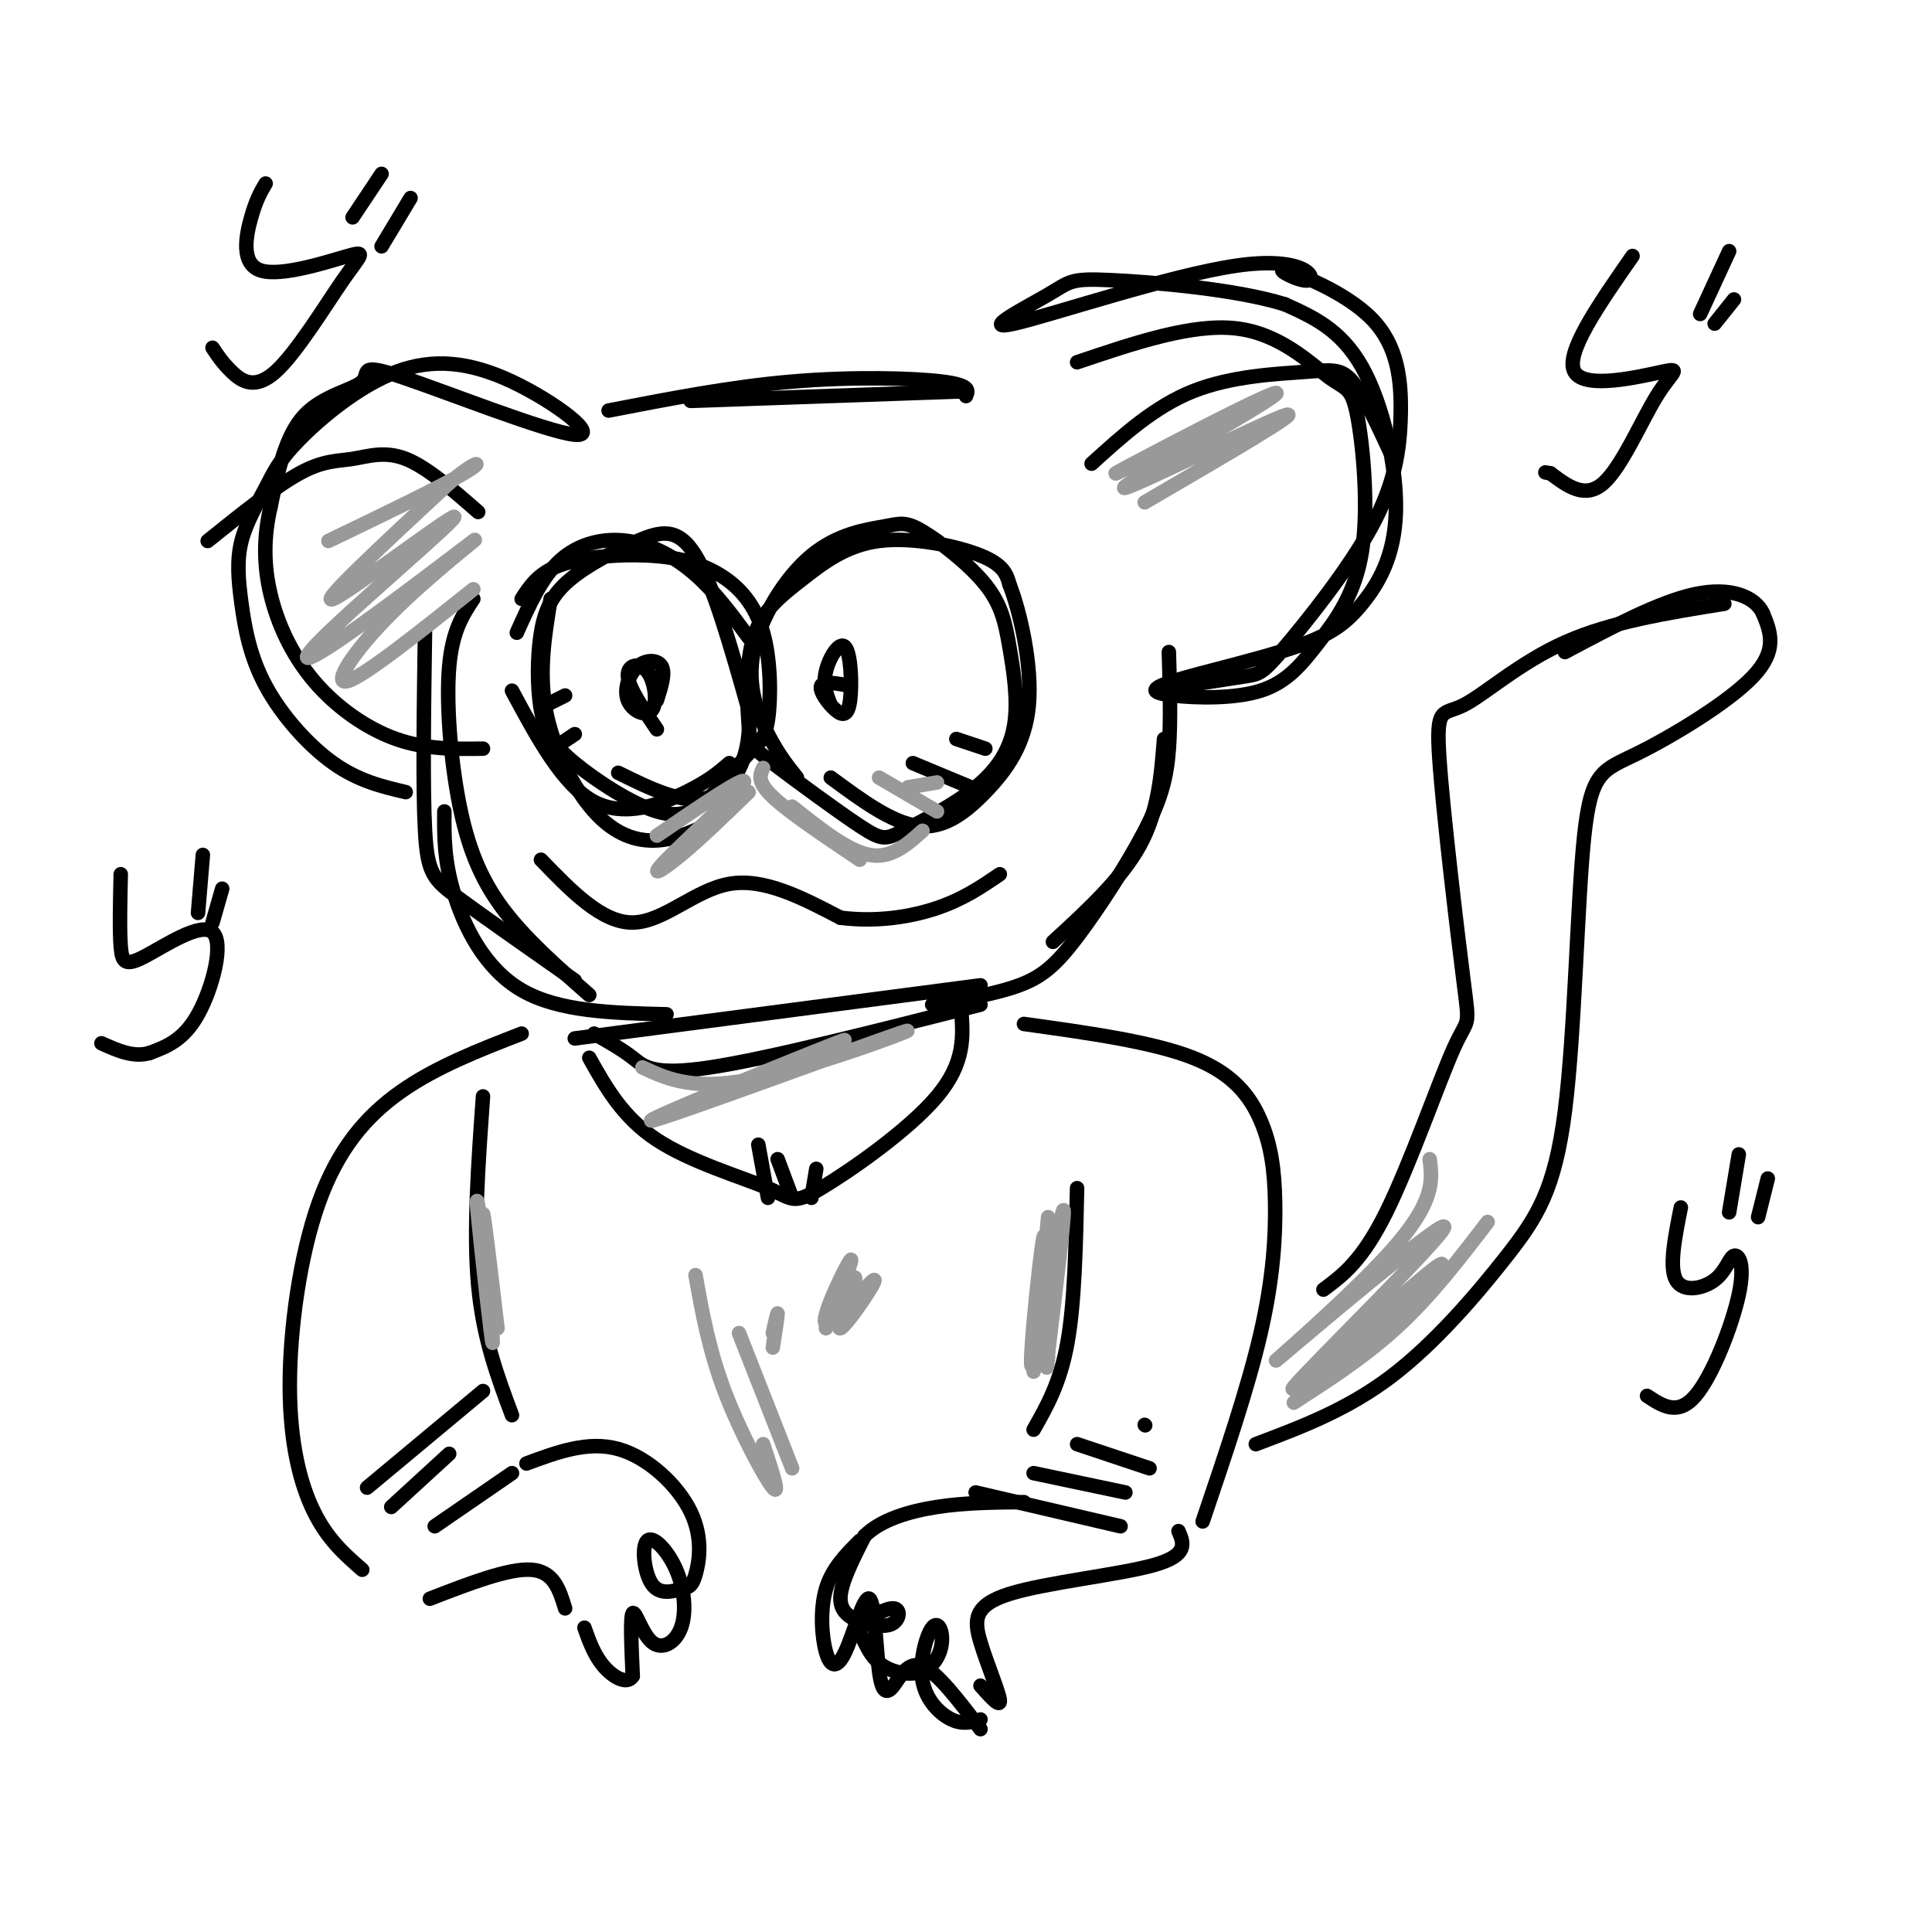 <svg viewBox='0 0 400 400' version='1.1' xmlns='http://www.w3.org/2000/svg' xmlns:xlink='http://www.w3.org/1999/xlink'><g fill='none' stroke='#000000' stroke-width='3' stroke-linecap='round' stroke-linejoin='round'><path d='M107,131c2.571,-5.756 5.143,-11.512 9,-15c3.857,-3.488 9.000,-4.708 14,-4c5.000,0.708 9.857,3.345 14,7c4.143,3.655 7.571,8.327 11,13'/><path d='M108,124c1.728,-2.672 3.457,-5.344 8,-7c4.543,-1.656 11.902,-2.297 18,-2c6.098,0.297 10.935,1.530 15,4c4.065,2.470 7.358,6.176 9,12c1.642,5.824 1.634,13.765 1,18c-0.634,4.235 -1.893,4.765 -4,7c-2.107,2.235 -5.061,6.177 -8,9c-2.939,2.823 -5.862,4.527 -11,3c-5.138,-1.527 -12.490,-6.285 -17,-10c-4.510,-3.715 -6.178,-6.388 -7,-11c-0.822,-4.612 -0.798,-11.164 0,-16c0.798,-4.836 2.368,-7.956 6,-11c3.632,-3.044 9.324,-6.012 14,-8c4.676,-1.988 8.336,-2.997 12,3c3.664,5.997 7.332,18.998 11,32'/><path d='M155,147c0.778,9.200 -2.778,16.200 -8,18c-5.222,1.800 -12.111,-1.600 -19,-5'/><path d='M136,151c-2.917,-4.291 -5.833,-8.583 -6,-11c-0.167,-2.417 2.416,-2.961 4,-1c1.584,1.961 2.170,6.426 1,8c-1.170,1.574 -4.097,0.257 -5,-2c-0.903,-2.257 0.218,-5.454 2,-7c1.782,-1.546 4.223,-1.442 5,0c0.777,1.442 -0.112,4.221 -1,7'/><path d='M165,161c-1.943,-2.439 -3.887,-4.879 -6,-9c-2.113,-4.121 -4.396,-9.924 -3,-17c1.396,-7.076 6.470,-15.427 12,-20c5.530,-4.573 11.514,-5.369 15,-6c3.486,-0.631 4.473,-1.096 8,1c3.527,2.096 9.594,6.754 13,11c3.406,4.246 4.150,8.081 5,13c0.850,4.919 1.804,10.923 1,16c-0.804,5.077 -3.367,9.228 -8,13c-4.633,3.772 -11.336,7.167 -15,9c-3.664,1.833 -4.290,2.105 -9,-1c-4.710,-3.105 -13.506,-9.589 -18,-13c-4.494,-3.411 -4.687,-3.751 -5,-8c-0.313,-4.249 -0.747,-12.406 1,-18c1.747,-5.594 5.674,-8.623 10,-12c4.326,-3.377 9.049,-7.101 16,-8c6.951,-0.899 16.129,1.029 21,3c4.871,1.971 5.436,3.986 6,6'/><path d='M209,121c2.214,5.643 4.748,16.750 4,25c-0.748,8.250 -4.778,13.644 -9,18c-4.222,4.356 -8.635,7.673 -14,7c-5.365,-0.673 -11.683,-5.337 -18,-10'/><path d='M172,146c-0.830,-2.085 -1.660,-4.171 -1,-7c0.660,-2.829 2.809,-6.402 4,-5c1.191,1.402 1.422,7.778 1,11c-0.422,3.222 -1.498,3.291 -3,2c-1.502,-1.291 -3.429,-3.940 -3,-5c0.429,-1.060 3.215,-0.530 6,0'/><path d='M114,124c-1.238,7.548 -2.476,15.095 -1,23c1.476,7.905 5.667,16.167 10,21c4.333,4.833 8.810,6.238 13,6c4.190,-0.238 8.095,-2.119 12,-4'/><path d='M106,143c5.267,9.800 10.533,19.600 17,23c6.467,3.400 14.133,0.400 19,-2c4.867,-2.400 6.933,-4.200 9,-6'/><path d='M88,130c-0.244,16.556 -0.489,33.111 0,42c0.489,8.889 1.711,10.111 7,14c5.289,3.889 14.644,10.444 24,17'/><path d='M98,124c-2.179,3.298 -4.357,6.595 -5,14c-0.643,7.405 0.250,18.917 2,28c1.750,9.083 4.357,15.738 9,22c4.643,6.262 11.321,12.131 18,18'/><path d='M193,208c6.633,-1.121 13.266,-2.242 18,-4c4.734,-1.758 7.568,-4.152 12,-10c4.432,-5.848 10.463,-15.152 14,-22c3.537,-6.848 4.582,-11.242 5,-17c0.418,-5.758 0.209,-12.879 0,-20'/><path d='M218,195c7.083,-6.500 14.167,-13.000 18,-20c3.833,-7.000 4.417,-14.500 5,-22'/><path d='M84,164c-4.897,-1.154 -9.794,-2.309 -15,-6c-5.206,-3.691 -10.722,-9.920 -14,-16c-3.278,-6.080 -4.317,-12.012 -5,-17c-0.683,-4.988 -1.009,-9.031 0,-13c1.009,-3.969 3.355,-7.865 5,-11c1.645,-3.135 2.590,-5.510 7,-10c4.410,-4.490 12.286,-11.096 20,-14c7.714,-2.904 15.268,-2.104 24,2c8.732,4.104 18.644,11.514 13,11c-5.644,-0.514 -26.843,-8.952 -36,-12c-9.157,-3.048 -6.273,-0.705 -8,1c-1.727,1.705 -8.065,2.773 -12,7c-3.935,4.227 -5.468,11.614 -7,19'/><path d='M56,105c-1.415,6.110 -1.451,11.885 0,18c1.451,6.115 4.391,12.569 9,18c4.609,5.431 10.888,9.837 17,12c6.112,2.163 12.056,2.081 18,2'/><path d='M126,85c12.711,-2.467 25.422,-4.933 38,-6c12.578,-1.067 25.022,-0.733 31,0c5.978,0.733 5.489,1.867 5,3'/><path d='M143,83c0.000,0.000 57.000,-2.000 57,-2'/><path d='M223,75c11.954,-4.040 23.909,-8.080 33,-7c9.091,1.080 15.319,7.281 19,10c3.681,2.719 4.817,1.956 6,8c1.183,6.044 2.415,18.896 1,28c-1.415,9.104 -5.478,14.461 -9,19c-3.522,4.539 -6.505,8.259 -12,10c-5.495,1.741 -13.502,1.501 -18,1c-4.498,-0.501 -5.486,-1.265 0,-3c5.486,-1.735 17.445,-4.443 25,-7c7.555,-2.557 10.705,-4.964 14,-9c3.295,-4.036 6.733,-9.702 7,-19c0.267,-9.298 -2.638,-22.228 -7,-30c-4.362,-7.772 -10.181,-10.386 -16,-13'/><path d='M266,63c-10.134,-3.171 -27.469,-4.599 -36,-5c-8.531,-0.401 -8.258,0.225 -13,3c-4.742,2.775 -14.498,7.697 -7,6c7.498,-1.697 32.249,-10.015 46,-12c13.751,-1.985 16.502,2.364 15,3c-1.502,0.636 -7.256,-2.439 -5,-2c2.256,0.439 12.522,4.393 18,10c5.478,5.607 6.167,12.867 6,20c-0.167,7.133 -1.189,14.139 -6,23c-4.811,8.861 -13.411,19.578 -18,25c-4.589,5.422 -5.168,5.549 -8,6c-2.832,0.451 -7.916,1.225 -13,2'/><path d='M112,178c6.311,6.533 12.622,13.067 19,13c6.378,-0.067 12.822,-6.733 20,-8c7.178,-1.267 15.089,2.867 23,7'/><path d='M174,190c7.444,0.956 14.556,-0.156 20,-2c5.444,-1.844 9.222,-4.422 13,-7'/><path d='M189,158c0.000,0.000 12.000,5.000 12,5'/><path d='M198,153c0.000,0.000 6.000,2.000 6,2'/><path d='M116,154c0.000,0.000 3.000,-2.000 3,-2'/><path d='M113,146c0.000,0.000 4.000,-2.000 4,-2'/><path d='M226,96c6.524,-5.917 13.048,-11.833 21,-15c7.952,-3.167 17.333,-3.583 23,-4c5.667,-0.417 7.619,-0.833 10,2c2.381,2.833 5.190,8.917 8,15'/><path d='M99,106c-5.310,-4.643 -10.619,-9.286 -15,-11c-4.381,-1.714 -7.833,-0.500 -11,0c-3.167,0.500 -6.048,0.286 -11,3c-4.952,2.714 -11.976,8.357 -19,14'/><path d='M108,214c-8.847,3.431 -17.694,6.861 -25,12c-7.306,5.139 -13.072,11.986 -17,23c-3.928,11.014 -6.019,26.196 -6,38c0.019,11.804 2.148,20.230 5,26c2.852,5.770 6.426,8.885 10,12'/><path d='M89,331c8.167,-3.167 16.333,-6.333 21,-6c4.667,0.333 5.833,4.167 7,8'/><path d='M109,303c6.375,-2.367 12.749,-4.733 19,-3c6.251,1.733 12.377,7.566 15,13c2.623,5.434 1.742,10.470 1,13c-0.742,2.530 -1.346,2.553 -3,3c-1.654,0.447 -4.357,1.319 -6,-1c-1.643,-2.319 -2.227,-7.830 -1,-9c1.227,-1.170 4.265,2.001 6,6c1.735,3.999 2.166,8.824 1,12c-1.166,3.176 -3.929,4.701 -6,3c-2.071,-1.701 -3.449,-6.629 -4,-6c-0.551,0.629 -0.276,6.814 0,13'/><path d='M131,347c-1.156,1.933 -4.044,0.267 -6,-2c-1.956,-2.267 -2.978,-5.133 -4,-8'/><path d='M212,212c13.303,1.848 26.606,3.697 35,7c8.394,3.303 11.879,8.061 14,13c2.121,4.939 2.879,10.061 3,17c0.121,6.939 -0.394,15.697 -3,27c-2.606,11.303 -7.303,25.152 -12,39'/><path d='M244,317c1.064,2.482 2.128,4.963 -5,7c-7.128,2.037 -22.447,3.628 -30,6c-7.553,2.372 -7.341,5.523 -6,10c1.341,4.477 3.812,10.279 4,12c0.188,1.721 -1.906,-0.640 -4,-3'/><path d='M203,356c-1.817,0.561 -3.633,1.122 -6,0c-2.367,-1.122 -5.284,-3.926 -6,-8c-0.716,-4.074 0.769,-9.419 2,-11c1.231,-1.581 2.209,0.602 2,3c-0.209,2.398 -1.604,5.010 -4,6c-2.396,0.990 -5.794,0.357 -8,-1c-2.206,-1.357 -3.221,-3.437 -4,-5c-0.779,-1.563 -1.324,-2.610 0,-4c1.324,-1.390 4.515,-3.124 6,-3c1.485,0.124 1.264,2.105 0,3c-1.264,0.895 -3.571,0.702 -6,0c-2.429,-0.702 -4.980,-1.915 -5,-5c-0.020,-3.085 2.490,-8.043 5,-13'/><path d='M179,318c3.311,-3.311 9.089,-5.089 15,-6c5.911,-0.911 11.956,-0.956 18,-1'/><path d='M223,246c-0.250,11.833 -0.500,23.667 -2,32c-1.500,8.333 -4.250,13.167 -7,18'/><path d='M274,267c4.013,-2.980 8.026,-5.960 13,-16c4.974,-10.040 10.909,-27.139 14,-34c3.091,-6.861 3.336,-3.485 2,-14c-1.336,-10.515 -4.255,-34.922 -5,-46c-0.745,-11.078 0.684,-8.829 5,-11c4.316,-2.171 11.519,-8.763 21,-13c9.481,-4.237 21.241,-6.118 33,-8'/><path d='M260,299c9.458,-3.562 18.917,-7.124 28,-14c9.083,-6.876 17.792,-17.065 24,-25c6.208,-7.935 9.915,-13.615 12,-30c2.085,-16.385 2.549,-43.474 4,-57c1.451,-13.526 3.891,-13.488 11,-17c7.109,-3.512 18.888,-10.575 24,-16c5.112,-5.425 3.556,-9.213 2,-13'/><path d='M365,127c-1.600,-3.444 -6.600,-5.556 -14,-4c-7.400,1.556 -17.200,6.778 -27,12'/><path d='M92,168c-0.044,5.067 -0.089,10.133 2,17c2.089,6.867 6.311,15.533 14,20c7.689,4.467 18.844,4.733 30,5'/><path d='M119,215c0.000,0.000 84.000,-11.000 84,-11'/><path d='M123,214c2.844,1.600 5.689,3.200 8,5c2.311,1.800 4.089,3.800 16,2c11.911,-1.800 33.956,-7.400 56,-13'/><path d='M100,227c-1.000,14.000 -2.000,28.000 -1,39c1.000,11.000 4.000,19.000 7,27'/><path d='M122,219c3.463,6.175 6.925,12.351 14,17c7.075,4.649 17.762,7.772 23,10c5.238,2.228 5.026,3.561 11,0c5.974,-3.561 18.136,-12.018 24,-19c5.864,-6.982 5.432,-12.491 5,-18'/><path d='M202,309c0.000,0.000 30.000,7.000 30,7'/><path d='M214,305c0.000,0.000 19.000,4.000 19,4'/><path d='M223,299c0.000,0.000 15.000,5.000 15,5'/><path d='M237,295c0.000,0.000 0.100,0.100 0.1,0.1'/><path d='M90,316c0.000,0.000 16.000,-11.000 16,-11'/><path d='M81,312c0.000,0.000 12.000,-11.000 12,-11'/><path d='M76,308c0.000,0.000 24.000,-20.000 24,-20'/><path d='M157,237c0.000,0.000 2.000,11.000 2,11'/><path d='M161,240c0.000,0.000 3.000,8.000 3,8'/><path d='M169,242c0.000,0.000 -1.000,6.000 -1,6'/></g>
<g fill='none' stroke='#999999' stroke-width='3' stroke-linecap='round' stroke-linejoin='round'><path d='M217,252c-1.503,16.139 -3.005,32.279 -3,32c0.005,-0.279 1.518,-16.975 2,-24c0.482,-7.025 -0.067,-4.378 -1,4c-0.933,8.378 -2.251,22.486 -1,18c1.251,-4.486 5.072,-27.568 6,-31c0.928,-3.432 -1.036,12.784 -3,29'/><path d='M217,280c-0.500,5.000 -0.250,3.000 0,1'/><path d='M100,256c-0.839,-5.542 -1.679,-11.083 -1,-4c0.679,7.083 2.875,26.792 3,26c0.125,-0.792 -1.821,-22.083 -2,-26c-0.179,-3.917 1.411,9.542 3,23'/><path d='M144,264c1.378,7.711 2.756,15.422 6,24c3.244,8.578 8.356,18.022 10,20c1.644,1.978 -0.178,-3.511 -2,-9'/><path d='M153,276c0.000,0.000 11.000,28.000 11,28'/><path d='M171,275c3.048,-7.768 6.097,-15.536 5,-14c-1.097,1.536 -6.338,12.376 -5,13c1.338,0.624 9.256,-8.967 10,-9c0.744,-0.033 -5.684,9.491 -7,10c-1.316,0.509 2.481,-7.997 3,-10c0.519,-2.003 -2.241,2.499 -5,7'/><path d='M172,272c-0.833,1.167 -0.417,0.583 0,0'/><path d='M160,276c0.500,-2.250 1.000,-4.500 1,-4c0.000,0.500 -0.500,3.750 -1,7'/><path d='M133,221c5.502,2.557 11.005,5.113 25,2c13.995,-3.113 36.483,-11.896 28,-9c-8.483,2.896 -47.938,17.472 -51,18c-3.062,0.528 30.268,-12.992 38,-16c7.732,-3.008 -10.134,4.496 -28,12'/><path d='M182,161c0.000,0.000 12.000,7.000 12,7'/><path d='M188,163c0.000,0.000 6.000,-1.000 6,-1'/><path d='M257,85c-13.435,6.797 -26.870,13.594 -26,13c0.870,-0.594 16.045,-8.579 25,-13c8.955,-4.421 11.689,-5.278 3,0c-8.689,5.278 -28.801,16.690 -26,16c2.801,-0.690 28.515,-13.483 33,-15c4.485,-1.517 -12.257,8.241 -29,18'/><path d='M98,122c-11.296,9.010 -22.592,18.021 -26,19c-3.408,0.979 1.074,-6.073 9,-14c7.926,-7.927 19.298,-16.729 17,-15c-2.298,1.729 -18.265,13.988 -27,20c-8.735,6.012 -10.238,5.776 -2,-2c8.238,-7.776 26.218,-23.094 25,-23c-1.218,0.094 -21.634,15.598 -25,17c-3.366,1.402 10.317,-11.299 24,-24'/><path d='M93,100c5.644,-4.800 7.756,-4.800 3,-2c-4.756,2.800 -16.378,8.400 -28,14'/><path d='M136,173c9.423,-6.411 18.845,-12.821 18,-11c-0.845,1.821 -11.958,11.875 -16,16c-4.042,4.125 -1.012,2.321 3,-1c4.012,-3.321 9.006,-8.161 14,-13'/><path d='M158,159c-0.667,1.417 -1.333,2.833 2,6c3.333,3.167 10.667,8.083 18,13'/><path d='M164,167c5.750,4.583 11.500,9.167 16,10c4.500,0.833 7.750,-2.083 11,-5'/><path d='M296,240c0.563,4.403 1.125,8.806 -8,19c-9.125,10.194 -27.939,26.178 -23,22c4.939,-4.178 33.630,-28.517 34,-27c0.370,1.517 -27.581,28.891 -31,33c-3.419,4.109 17.695,-15.048 26,-22c8.305,-6.952 3.801,-1.701 -2,4c-5.801,5.701 -12.901,11.850 -20,18'/><path d='M272,287c-4.452,3.810 -5.583,4.333 -2,2c3.583,-2.333 11.881,-7.524 19,-14c7.119,-6.476 13.060,-14.238 19,-22'/></g>
<g fill='none' stroke='#000000' stroke-width='3' stroke-linecap='round' stroke-linejoin='round'><path d='M178,319c-2.875,2.874 -5.749,5.747 -7,10c-1.251,4.253 -0.877,9.885 0,13c0.877,3.115 2.259,3.714 4,0c1.741,-3.714 3.842,-11.741 5,-11c1.158,0.741 1.372,10.250 2,15c0.628,4.750 1.669,4.740 3,3c1.331,-1.740 2.952,-5.212 6,-4c3.048,1.212 7.524,7.106 12,13'/><path d='M338,53c-7.070,10.148 -14.140,20.297 -12,24c2.140,3.703 13.491,0.962 18,0c4.509,-0.962 2.175,-0.144 -1,5c-3.175,5.144 -7.193,14.612 -11,18c-3.807,3.388 -7.404,0.694 -11,-2'/><path d='M321,98c-1.833,-0.333 -0.917,-0.167 0,0'/><path d='M358,52c0.000,0.000 -6.000,13.000 -6,13'/><path d='M359,62c0.000,0.000 -4.000,5.000 -4,5'/><path d='M25,181c-0.134,5.839 -0.268,11.678 0,15c0.268,3.322 0.938,4.128 5,2c4.062,-2.128 11.517,-7.188 14,-5c2.483,2.188 -0.005,11.625 -3,17c-2.995,5.375 -6.498,6.687 -10,8'/><path d='M31,218c-3.333,1.000 -6.667,-0.500 -10,-2'/><path d='M42,177c0.000,0.000 -1.000,12.000 -1,12'/><path d='M46,184c0.000,0.000 -2.000,7.000 -2,7'/><path d='M348,250c-1.230,6.168 -2.461,12.336 -1,15c1.461,2.664 5.612,1.824 8,0c2.388,-1.824 3.011,-4.633 4,-5c0.989,-0.367 2.343,1.709 1,8c-1.343,6.291 -5.384,16.797 -9,21c-3.616,4.203 -6.808,2.101 -10,0'/><path d='M360,239c0.000,0.000 -2.000,12.000 -2,12'/><path d='M366,244c0.000,0.000 -2.000,8.000 -2,8'/><path d='M55,38c-0.966,1.622 -1.932,3.244 -3,7c-1.068,3.756 -2.239,9.647 2,11c4.239,1.353 13.887,-1.831 18,-3c4.113,-1.169 2.690,-0.324 -1,5c-3.690,5.324 -9.647,15.126 -14,19c-4.353,3.874 -7.101,1.821 -9,0c-1.899,-1.821 -2.950,-3.411 -4,-5'/><path d='M79,36c0.000,0.000 -6.000,9.000 -6,9'/><path d='M85,41c0.000,0.000 -6.000,10.000 -6,10'/></g>
</svg>